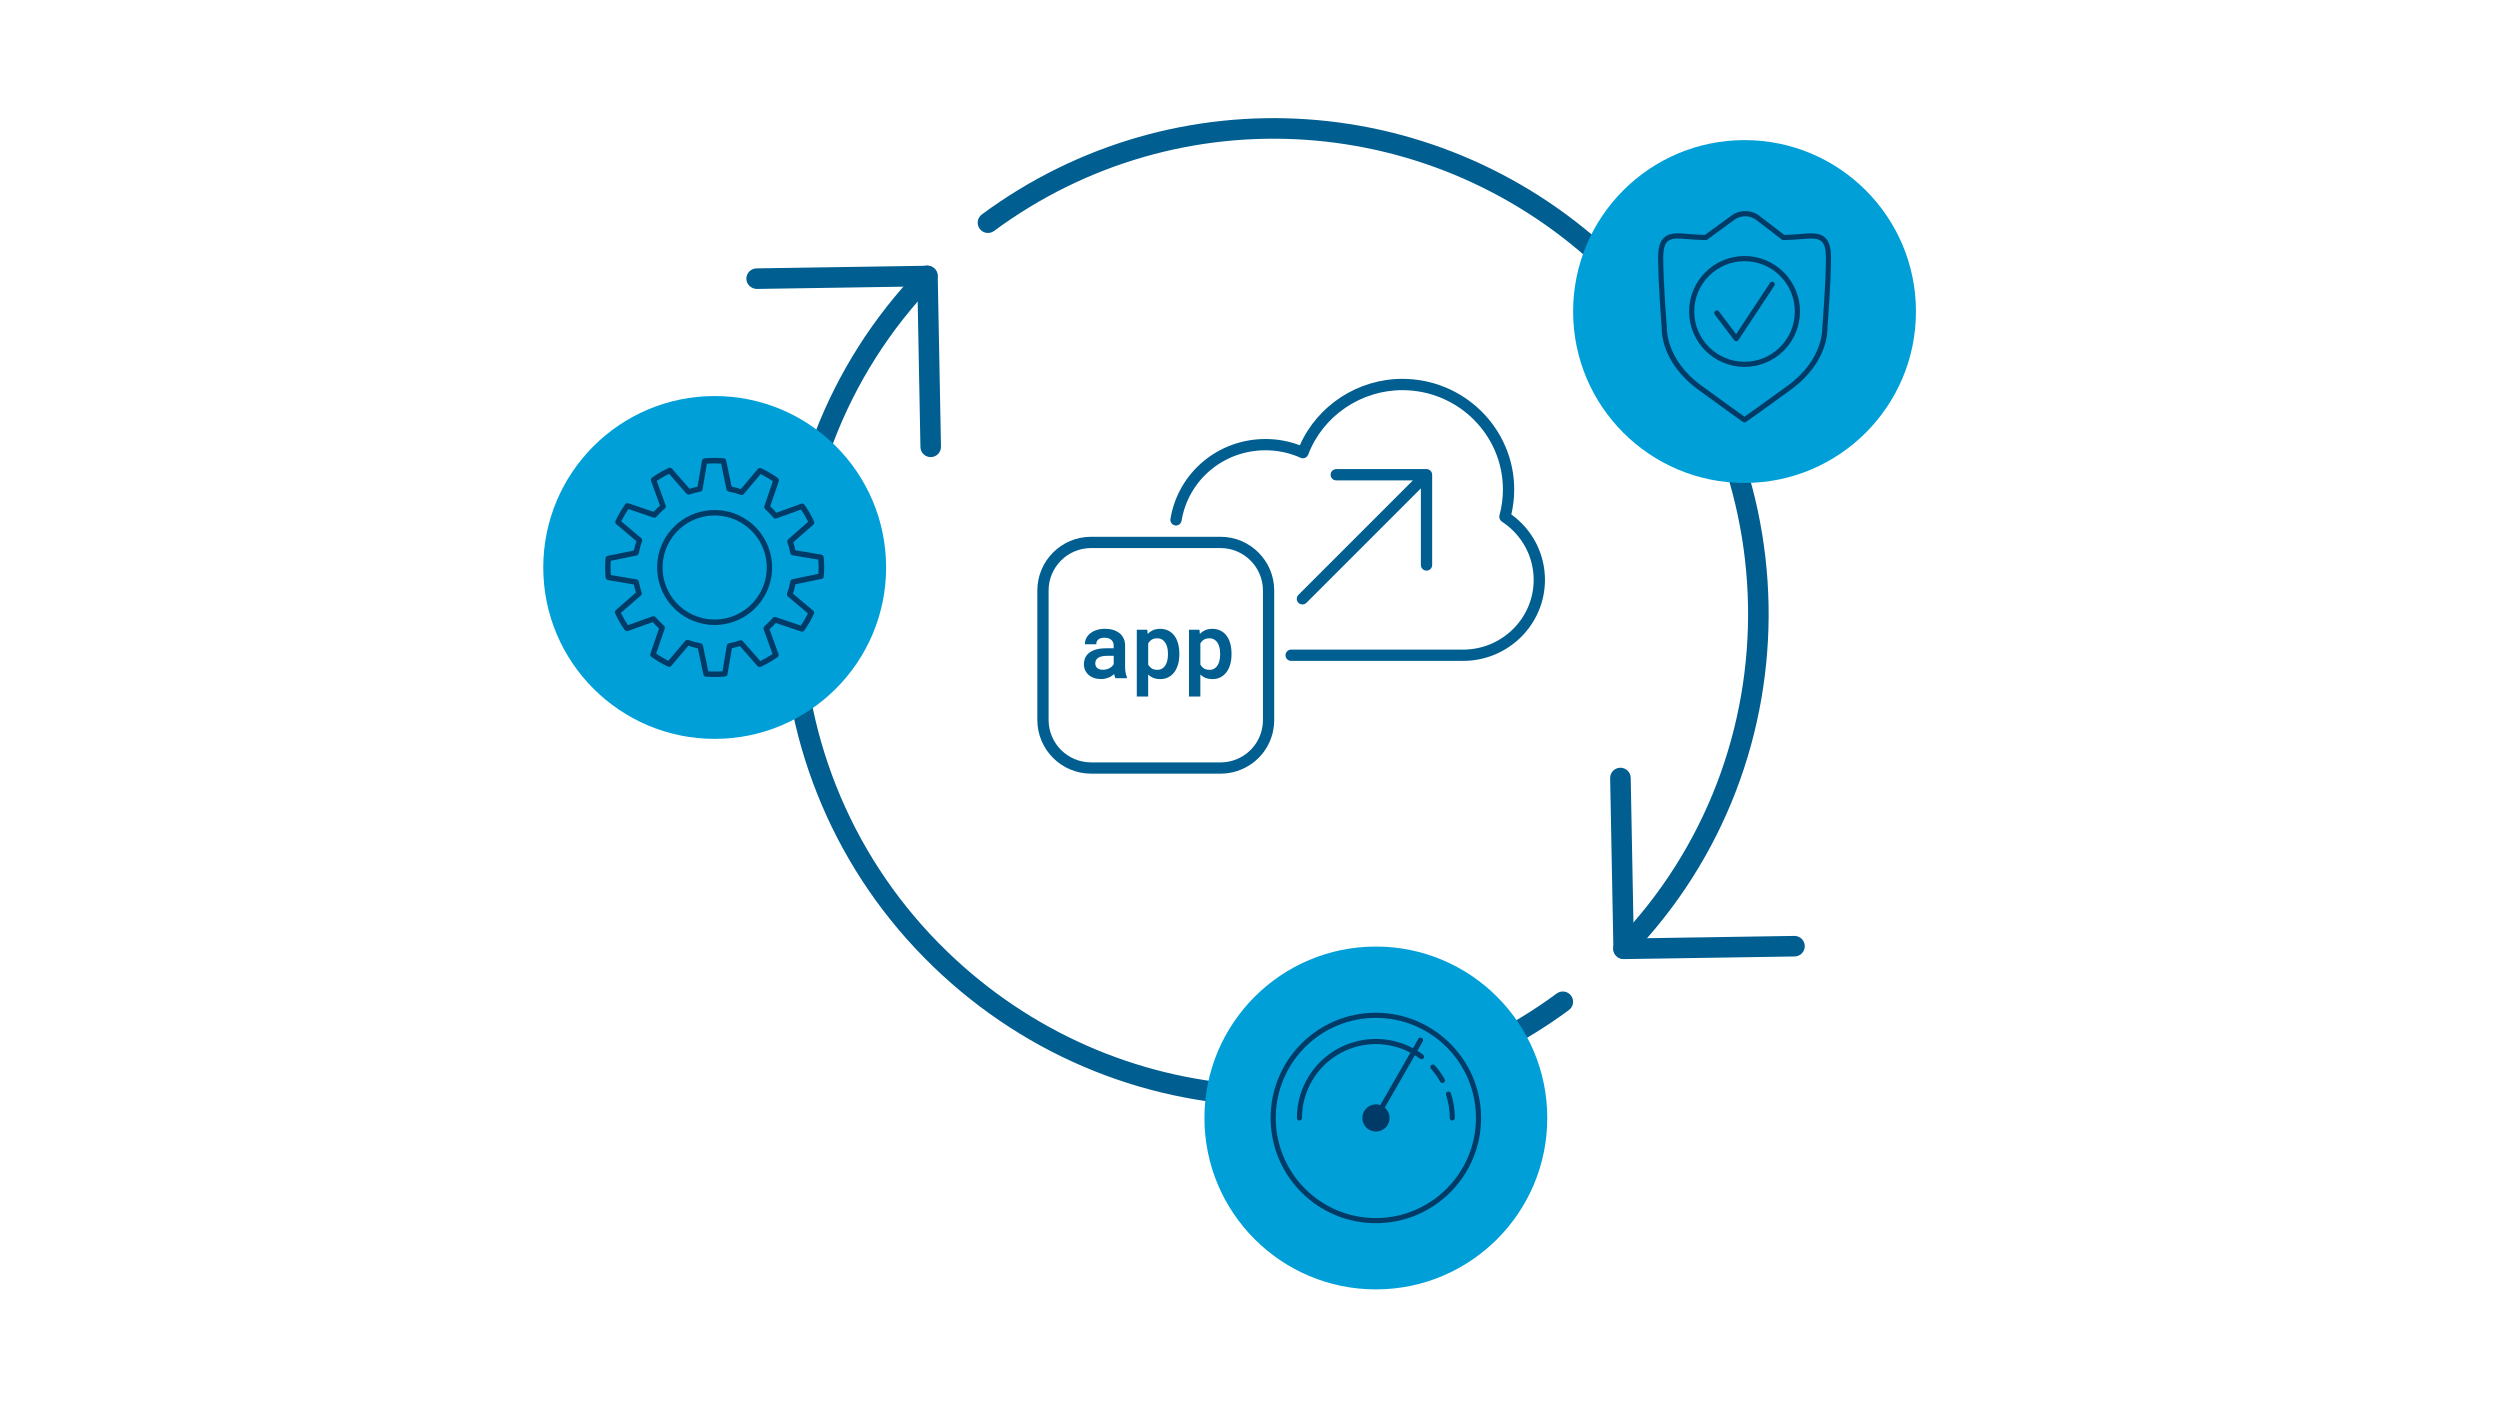 <?xml version="1.0" encoding="UTF-8"?><svg id="Layer_1" xmlns="http://www.w3.org/2000/svg" viewBox="0 0 1200 675"><defs><style>.cls-1{fill:#009fd8;}.cls-1,.cls-2,.cls-3{stroke-width:0px;}.cls-2{fill:#003a66;}.cls-3{fill:#005e91;}</style></defs><path class="cls-3" d="m779.36,460.36c-2.68,0-4.88-2.15-4.93-4.84l-1.56-81.99c-.05-2.72,2.11-4.97,4.84-5.02h.1c2.68,0,4.88,2.15,4.93,4.84l1.46,77.08,77.08-1.19c2.69-.06,4.97,2.14,5.01,4.86.04,2.72-2.13,4.96-4.85,5.01l-81.99,1.26h-.08Z"/><path class="cls-3" d="m446.74,219.42c-2.68,0-4.88-2.15-4.93-4.84l-1.46-77.08-77.08,1.19c-2.67-.05-4.96-2.13-5.01-4.86-.04-2.72,2.13-4.96,4.85-5.01l81.99-1.26c2.68.07,4.96,2.12,5.01,4.84l1.56,81.99c.05,2.72-2.11,4.97-4.84,5.02h-.1Z"/><path class="cls-3" d="m613.05,531.03c-59.71,0-119.17-22.67-165.16-67.11-94.09-90.92-96.93-241.18-6.34-334.95,1.89-1.96,5.01-2.01,6.97-.12,1.96,1.89,2.01,5.01.12,6.98-86.81,89.86-84.07,233.86,6.1,321,80.2,77.5,203.2,85.94,292.48,20.05,2.19-1.62,5.28-1.15,6.9,1.04,1.62,2.19,1.15,5.28-1.04,6.9-41.96,30.97-91.08,46.21-140.03,46.21Z"/><path class="cls-3" d="m779.27,460.27c-1.23,0-2.47-.46-3.43-1.38-1.96-1.89-2.01-5.01-.12-6.98,86.81-89.86,84.08-233.86-6.1-321-80.2-77.5-203.21-85.94-292.48-20.05-2.19,1.62-5.28,1.16-6.89-1.04-1.62-2.19-1.15-5.28,1.04-6.9,93.16-68.76,221.5-59.97,305.19,20.9,94.09,90.92,96.93,241.18,6.34,334.95-.97,1-2.26,1.5-3.55,1.5Z"/><circle class="cls-1" cx="837.38" cy="149.53" r="82.28"/><circle class="cls-1" cx="343.05" cy="272.38" r="82.28"/><g id="network-gear"><g id="ecc53fe2-570c-4921-9b2f-38f648b184e9"><path class="cls-2" d="m361.48,251.88c-11.33-10.2-28.79-9.28-38.99,2.05,0,0,0,0,0,0h0c-10.19,11.34-9.26,28.8,2.08,38.99,5.06,4.54,11.61,7.06,18.41,7.08.49,0,.99-.02,1.49-.04,15.23-.81,26.91-13.81,26.1-29.04-.39-7.3-3.66-14.14-9.08-19.04Zm.1,37.23c-9.23,10.26-25.02,11.09-35.28,1.86-10.26-9.23-11.09-25.02-1.86-35.28,9.23-10.26,25.02-11.09,35.28-1.86,0,0,0,0,0,0,10.24,9.1,11.17,24.79,2.07,35.03-.07.08-.14.15-.21.23h0Z"/><path class="cls-2" d="m395.37,267.41s-.02-.03-.03-.05c-.03-.25-.14-.48-.3-.67-.03-.03-.06-.06-.09-.09-.18-.19-.42-.32-.67-.37l-12.5-2.1c-.28-1.31-.62-2.59-1.02-3.85l9.66-8.47c.19-.17.32-.4.38-.64.02-.04.03-.09.04-.14.04-.24.01-.49-.08-.71v-.05c-1.3-2.8-2.85-5.48-4.62-8.01-.02-.03-.05-.05-.07-.07-.04-.05-.08-.09-.13-.13-.07-.06-.14-.12-.23-.17-.06-.03-.11-.06-.17-.09-.09-.03-.18-.05-.28-.07-.22-.05-.44-.03-.65.04l-11.91,4.33c-.95-1.07-1.95-2.09-3.01-3.06l4.13-12.14c.07-.24.07-.5,0-.75,0-.05-.02-.09-.04-.13-.08-.23-.23-.43-.43-.58,0,0-.02-.03-.03-.04-2.52-1.78-5.2-3.34-7.99-4.66h-.06c-.23-.09-.48-.12-.72-.08-.04,0-.08.02-.13.04-.25.06-.48.2-.66.39l-8.16,9.68c-1.46-.49-2.95-.89-4.45-1.21l-2.6-12.55c-.06-.25-.19-.48-.38-.66-.03-.03-.05-.06-.08-.08-.19-.16-.43-.27-.68-.29-.01,0-.02,0-.04-.02-3.08-.25-6.17-.23-9.25.05-.02,0-.04.02-.06.03-.24.03-.47.14-.66.3-.03.03-.06.06-.09.09-.19.18-.32.42-.37.67l-2.12,12.5c-1.3.27-2.58.61-3.85,1.01l-8.45-9.67c-.17-.19-.4-.32-.65-.38-.04-.01-.09-.03-.13-.03-.24-.04-.49-.01-.71.08h-.05c-2.81,1.29-5.49,2.84-8.02,4.61-.03.02-.04.05-.07.07-.05.04-.09.08-.13.13-.07.07-.13.15-.17.24-.03.05-.06.1-.08.16-.04.1-.06.2-.08.3,0,.05-.02.1-.02.16,0,.16.02.32.07.48l4.31,11.92c-1.07.95-2.1,1.95-3.06,3.01l-12.14-4.14c-.24-.07-.5-.07-.75,0-.04,0-.09.02-.13.03-.23.08-.43.23-.58.43-.01,0-.03.02-.04.03-1.78,2.52-3.34,5.19-4.65,7.98v.06c-.1.23-.12.48-.08.72,0,.04.02.09.04.13.06.25.2.48.39.65l9.69,8.18c-.5,1.46-.9,2.96-1.22,4.47l-12.57,2.58c-.25.06-.47.19-.65.37-.03.03-.07.06-.09.1-.16.19-.25.42-.28.66,0,.02-.02.03-.02.05-.25,3.08-.24,6.17.05,9.25,0,.02.02.03.03.06.03.24.13.47.29.66.03.03.06.06.1.09.17.19.4.32.65.38l12.49,2.13c.27,1.3.61,2.58,1.01,3.85l-9.68,8.45c-.19.17-.32.4-.38.65-.02.04-.03.09-.04.13-.04.24-.01.49.08.71v.05c1.3,2.8,2.84,5.49,4.6,8.02.02.02.04.03.06.05.09.11.2.21.33.28.04.03.07.06.12.09.16.08.34.12.53.13h.04c.15,0,.3-.03.45-.08l11.94-4.29c.95,1.08,1.95,2.1,3.01,3.07l-4.15,12.14c-.07.24-.07.5,0,.75,0,.05.02.09.04.13.08.23.23.43.42.58.01,0,.02.03.03.04,2.52,1.78,5.19,3.35,7.97,4.67.03.01.06,0,.09.02.1.04.2.06.31.07.06.02.11.03.17.04.02,0,.04,0,.06-.01.11,0,.21-.03.31-.07.07-.01.14-.03.2-.06.17-.08.31-.19.43-.33l8.18-9.69c1.51.51,3.04.92,4.6,1.25l2.63,12.56c.06.26.2.5.39.68.01.02.03.03.04.04.2.17.44.27.69.29.02,0,.03.02.05.02h.11c1.38.11,2.76.17,4.14.17,1.67,0,3.34-.08,5-.24.02,0,.04-.02.06-.03.25-.03.49-.14.69-.31.02-.02.03-.04.04-.05.2-.19.33-.43.38-.7l2.1-12.5c1.3-.28,2.59-.62,3.85-1.02l8.48,9.65c.12.14.27.25.44.32.05.02.11.03.16.04.11.04.23.07.35.08h.04s.1-.02.15-.03c.12,0,.23-.04.34-.08.02,0,.04,0,.07-.02,2.8-1.3,5.48-2.85,8.01-4.63.03-.02.05-.05.07-.07.05-.04.09-.09.13-.13.07-.07.12-.15.17-.23.03-.05.06-.1.08-.16.04-.1.06-.2.08-.3.01-.05.02-.1.02-.15,0-.16-.02-.32-.07-.48l-4.35-11.9c1.07-.95,2.09-1.95,3.06-3.01l12.15,4.12c.14.05.28.07.42.07h.04c.19,0,.37-.05.54-.13.02,0,.04-.03.06-.04.15-.08.28-.2.38-.33,0-.02.04-.02.05-.04,1.78-2.52,3.34-5.2,4.65-7.99v-.06c.1-.23.12-.48.08-.73,0-.04-.02-.08-.03-.13-.06-.25-.2-.48-.4-.65l-9.71-8.15c.49-1.47.9-2.97,1.21-4.49l12.56-2.61c.25-.06.47-.19.65-.37.03-.03.07-.06.09-.1.16-.19.25-.42.28-.66,0-.02.02-.03.02-.05.25-3.09.24-6.19-.05-9.27Zm-28.45,33.22v.02c-.17.16-.3.36-.37.59-.02.05-.03.1-.04.15-.06.23-.05.48.03.7l4.29,11.81c-1.88,1.27-3.85,2.42-5.89,3.42l-8.39-9.56c-.16-.17-.36-.29-.58-.36-.05-.02-.1-.03-.16-.04-.22-.05-.45-.04-.67.02h0c-1.7.59-3.45,1.05-5.22,1.38h0c-.24.05-.46.16-.63.33-.03.03-.06.06-.09.09-.17.18-.28.4-.33.64l-2.08,12.39c-2.27.17-4.54.19-6.81.05l-2.59-12.44c-.06-.24-.19-.45-.37-.62-.03-.03-.06-.06-.09-.09-.18-.17-.41-.28-.65-.33-2.01-.37-3.98-.91-5.9-1.6h-.02c-.22-.07-.46-.08-.68-.03-.05.01-.1.03-.16.04-.23.07-.43.2-.59.38l-8.11,9.6c-2.03-1.01-4-2.16-5.87-3.44l4.12-12.04c.07-.22.08-.46.03-.68,0-.05-.02-.1-.04-.15-.07-.22-.19-.42-.36-.58h0l-.45-.38c-1.26-1.15-2.45-2.38-3.55-3.68h-.02c-.15-.18-.35-.31-.57-.37-.28-.09-.58-.09-.87-.02l-11.82,4.26c-1.26-1.89-2.39-3.86-3.39-5.9l9.58-8.37c.17-.16.3-.36.36-.58.02-.05.03-.1.04-.15.05-.22.05-.46-.02-.68h0c-.58-1.71-1.04-3.45-1.37-5.22v-.02c-.05-.23-.16-.44-.32-.61-.04-.04-.08-.09-.12-.13-.17-.16-.39-.27-.63-.32l-12.38-2.1c-.16-2.27-.17-4.54-.03-6.81l12.45-2.56c.22-.05.43-.16.59-.33.04-.03.08-.07.11-.11.16-.17.26-.38.31-.6h0c.37-1.98.89-3.92,1.58-5.81v-.03c.07-.22.08-.46.03-.69-.01-.05-.02-.1-.04-.15-.07-.23-.2-.44-.38-.59l-9.59-8.1c1.01-2.03,2.16-4,3.44-5.88l12.04,4.1c.1.03.2.05.3.05h.02c.46.04.9-.17,1.16-.55.03-.03.07-.05.1-.08l.22-.26c1.14-1.26,2.36-2.44,3.66-3.53v-.02c.17-.16.3-.36.37-.58.02-.05.03-.1.04-.15.05-.23.04-.48-.03-.7l-4.26-11.79c1.89-1.27,3.86-2.41,5.91-3.41l8.38,9.58c.12.14.27.25.43.32.06.02.11.04.17.04.11.04.22.07.34.07h.04c.13,0,.26-.02.38-.07h.03c1.71-.58,3.45-1.04,5.22-1.37.02,0,.03-.02.06-.03.23-.05.43-.16.6-.32.02-.03.05-.05.07-.08.17-.18.28-.4.33-.64l2.1-12.38c2.27-.16,4.55-.18,6.82-.03l2.57,12.44c.05.23.17.43.33.6.03.03.06.07.1.09.18.17.4.28.64.32,1.96.37,3.89.9,5.77,1.58h.03c.06.01.12.02.18.03.08.02.15.04.23.04h.05c.13,0,.26-.04.38-.08.05-.01.09-.02.14-.04.17-.08.32-.19.44-.33l8.09-9.62c2.04,1.01,4,2.16,5.88,3.43l-4.1,12.04c-.05.58.16,1.16.57,1.58l.31.26c1.25,1.13,2.42,2.34,3.5,3.62l.02.02c.12.14.27.25.43.33h.04c.15.07.31.1.48.11h.03c.15,0,.31-.03.45-.08l11.81-4.29c1.27,1.88,2.4,3.85,3.4,5.89l-9.57,8.39c-.17.16-.29.36-.36.58-.02.05-.03.1-.04.16-.05.22-.04.46.02.68h0c.59,1.71,1.05,3.45,1.38,5.22v.02c.05.23.16.44.33.61.03.04.07.07.11.1.18.16.4.27.63.32l12.38,2.09c.17,2.27.18,4.54.04,6.81l-12.44,2.58c-.23.05-.44.17-.6.33-.04.03-.08.07-.11.11-.16.17-.27.38-.31.6h0c-.37,1.98-.89,3.92-1.58,5.81v.02c-.07.22-.08.46-.03.69.01.05.02.1.04.15.07.23.2.43.38.59l9.62,8.09c-1,2.03-2.15,4-3.42,5.88l-12.05-4.09c-.22-.07-.46-.07-.68-.02-.05.01-.1.02-.16.04-.22.07-.42.19-.57.35h0l-.44.53c-1.12,1.25-2.33,2.42-3.6,3.51Z"/></g></g><circle class="cls-1" cx="660.41" cy="536.63" r="82.28"/><g id="network-high-performance"><g id="e1951848-b93d-44fa-8db1-af86aaaddce9"><path class="cls-2" d="m660.41,486.11c-27.9,0-50.51,22.61-50.51,50.51s22.61,50.51,50.51,50.51,50.51-22.61,50.51-50.51c-.03-27.88-22.63-50.48-50.51-50.51Zm0,98.56c-26.54,0-48.05-21.51-48.05-48.05s21.51-48.05,48.05-48.05,48.05,21.51,48.05,48.05c-.03,26.52-21.52,48.02-48.05,48.05Z"/><path class="cls-2" d="m680.35,504.37l2.57-4.48c.34-.59.14-1.34-.45-1.68-.59-.34-1.34-.14-1.68.45h0l-2.57,4.48c-18.49-9.83-41.45-2.81-51.28,15.68-2.92,5.48-4.44,11.6-4.44,17.81,0,.68.55,1.23,1.23,1.23s1.23-.55,1.23-1.23c0-19.58,15.88-35.46,35.46-35.46,5.77,0,11.46,1.41,16.56,4.11l-14.43,25.15c-3.42-1.16-7.13.68-8.28,4.1-1.16,3.42.68,7.13,4.1,8.28,3.42,1.16,7.13-.68,8.28-4.1.86-2.53.08-5.33-1.95-7.07l14.43-25.13c.85.53,1.68,1.09,2.48,1.69.54.41,1.32.3,1.72-.25.41-.54.3-1.31-.25-1.72-.89-.67-1.8-1.28-2.73-1.86Z"/><path class="cls-2" d="m688.7,511.38c-.45-.51-1.23-.55-1.74-.1-.51.45-.55,1.23-.1,1.74,1.7,1.9,3.18,3.97,4.44,6.19.33.59,1.09.8,1.68.47s.8-1.09.47-1.68h0c-1.34-2.37-2.93-4.59-4.74-6.62Z"/><path class="cls-2" d="m694.12,525.58c1.16,3.56,1.76,7.29,1.75,11.04,0,.68.55,1.23,1.23,1.23s1.23-.55,1.23-1.23c0-4.01-.63-8-1.88-11.81-.19-.65-.88-1.02-1.53-.83-.65.19-1.02.88-.83,1.53,0,.02.01.04.02.07Z"/></g></g><g id="security-shield-checkmark"><g id="aec8434f-4dc2-4e63-a3df-c7bb8cd458a3"><path class="cls-2" d="m815.16,187.06c15.38,11.23,21.4,15.44,21.46,15.48.42.29.98.29,1.41,0,.06-.04,6.2-4.25,21.59-15.49,18.42-13.45,17.59-29.25,17.54-29.73.02-.21,1.73-21.04,1.73-33.8,0-4.66-.92-7.67-2.88-9.49-2.7-2.47-6.74-2.14-11.42-1.73-1.18.1-2.41.21-3.68.27h0c-1.5.07-2.98.14-4.47.19l-11.54-8.86c-4.06-3.36-9.92-3.45-14.08-.21l-12.43,9.07c-1.5-.06-3.01-.12-4.52-.2-1.27-.06-2.5-.17-3.68-.27-4.69-.4-8.72-.74-11.42,1.74-1.97,1.81-2.88,4.82-2.88,9.49,0,12.75,1.73,33.59,1.73,33.61-.04.67-.87,16.47,17.55,29.91Zm-14.73-71.19c1.42-1.06,3.19-1.55,4.96-1.37,1.36,0,2.9.13,4.57.27,1.21.1,2.47.21,3.77.27,1.67.08,3.33.16,4.98.21.28.02.55-.07.78-.24l12.78-9.33c3.29-2.56,7.91-2.49,11.11.17l11.75,9.03c.24.25.58.38.92.36,1.65-.06,3.31-.13,4.98-.21,1.3-.06,2.56-.17,3.77-.27,4.27-.36,7.64-.64,9.54,1.1,1.41,1.29,2.09,3.79,2.09,7.67,0,12.65-1.72,33.4-1.73,33.77,0,.15.74,15.15-16.53,27.75-12.45,9.09-18.83,13.57-20.82,14.95-1.98-1.4-8.28-5.87-20.72-14.95-17.27-12.61-16.55-27.61-16.54-27.94-.02-.21-1.73-20.94-1.73-33.59,0-3.87.68-6.36,2.08-7.66Z"/><path class="cls-2" d="m832.41,163.31c.23.31.6.49.99.49h.03c.4-.01.77-.22.99-.55l17.27-26.13c.38-.57.22-1.34-.35-1.71-.29-.19-.64-.25-.98-.17h0c-.33.08-.61.29-.77.58l-16.26,24.6-8.25-10.94c-.41-.55-1.19-.66-1.73-.25-.55.41-.66,1.18-.25,1.73l9.31,12.34Z"/><path class="cls-2" d="m837.38,176.11c14.7,0,26.61-11.91,26.61-26.61s-11.91-26.61-26.61-26.61-26.61,11.91-26.61,26.61h0c.02,14.69,11.92,26.6,26.61,26.61Zm0-50.74c13.33,0,24.14,10.81,24.14,24.14s-10.81,24.14-24.14,24.14-24.14-10.81-24.14-24.14h0c.01-13.32,10.81-24.12,24.14-24.14Z"/></g></g><g id="cloud-app-arrow"><g id="Isolation_Mode"><path class="cls-3" d="m523.69,371.36h62.16c2.59,0,5.16-.38,7.62-1.15,10.86-3.36,18.15-13.25,18.15-24.63v-62.16c0-14.21-11.56-25.77-25.77-25.77h-62.16c-14.21,0-25.77,11.56-25.77,25.77v62.16c0,14.21,11.56,25.77,25.77,25.77Zm-20.36-87.93c0-11.22,9.13-20.36,20.36-20.36h62.16c11.22,0,20.36,9.13,20.36,20.36v62.16c0,8.98-5.76,16.8-14.33,19.45-1.94.6-3.97.9-6.03.9h-62.16c-11.22,0-20.36-9.13-20.36-20.36v-62.16Z"/><path class="cls-3" d="m531.08,311.15c-3.44,0-6.12.67-7.98,1.98-1.87,1.34-2.82,3.28-2.82,5.79,0,1,.2,1.93.59,2.79.4.86.95,1.61,1.67,2.24.71.63,1.59,1.13,2.59,1.47,1,.35,2.13.53,3.36.53.74,0,1.43-.08,2.06-.22.64-.15,1.23-.34,1.79-.58.55-.24,1.06-.53,1.52-.86.33-.23.65-.49.94-.77.05.28.11.56.18.86.1.4.22.75.37,1.04l.05.11h5.51v-.56l-.02-.09c-.28-.6-.49-1.3-.63-2.1-.15-.81-.22-1.72-.22-2.7v-10.2c0-1.34-.25-2.52-.74-3.52-.49-1.01-1.18-1.85-2.05-2.52s-1.9-1.18-3.07-1.52-2.46-.5-3.82-.5c-1.51,0-2.87.21-4.06.6-1.18.4-2.19.94-3.02,1.61-.82.67-1.45,1.45-1.88,2.31-.43.87-.64,1.77-.64,2.69v.21h5.46v-.21c0-.41.08-.79.23-1.14.16-.35.4-.66.7-.92.32-.27.72-.48,1.2-.63.49-.15,1.07-.23,1.72-.23,1.43,0,2.56.34,3.34,1.02s1.15,1.57,1.15,2.73v1.3h-3.49Zm3.5,3.62v4.04c-.18.32-.43.64-.74.95-.32.33-.7.61-1.14.87s-.93.45-1.5.62c-.55.16-1.14.23-1.78.23s-1.22-.08-1.68-.24c-.45-.16-.84-.37-1.13-.64-.3-.27-.51-.59-.66-.96-.15-.38-.22-.8-.22-1.23,0-1.16.45-2.04,1.38-2.66.94-.64,2.43-.96,4.45-.96h3.01Z"/><path class="cls-3" d="m551.14,323.81c.66.63,1.43,1.14,2.28,1.51,1.02.43,2.2.65,3.51.65,1.47,0,2.79-.3,3.91-.9,1.13-.6,2.1-1.44,2.87-2.49.77-1.05,1.36-2.31,1.77-3.75.4-1.43.6-3.01.6-4.69v-.44c0-1.75-.21-3.37-.6-4.8-.4-1.45-1-2.71-1.77-3.75-.78-1.05-1.75-1.86-2.9-2.44-1.14-.57-2.47-.87-3.95-.87-1.36,0-2.58.24-3.61.73-.89.42-1.68,1-2.37,1.72l-.18-2.03h-5.04v32.09h5.46s0-10.53,0-10.53Zm1.63-2.99c-.68-.47-1.23-1.08-1.64-1.81v-10.14c.41-.75.96-1.36,1.64-1.8.7-.45,1.6-.68,2.68-.68.89,0,1.67.19,2.31.56.64.37,1.18.9,1.6,1.55.42.66.74,1.44.95,2.33.21.89.31,1.85.31,2.86v.44c0,1.02-.1,1.98-.3,2.88s-.51,1.68-.93,2.35c-.41.66-.94,1.19-1.59,1.58-.64.39-1.42.58-2.31.58-1.12-.02-2.04-.25-2.73-.71Z"/><path class="cls-3" d="m576.19,323.81c.66.63,1.43,1.14,2.28,1.51,1.02.43,2.2.65,3.51.65,1.47,0,2.79-.3,3.91-.9,1.13-.6,2.1-1.44,2.87-2.49.77-1.05,1.36-2.31,1.77-3.75.4-1.43.6-3.01.6-4.69v-.44c0-1.75-.21-3.37-.6-4.8-.4-1.45-1-2.71-1.77-3.75-.78-1.05-1.75-1.86-2.9-2.44-1.14-.57-2.47-.87-3.95-.87-1.36,0-2.58.24-3.61.73-.89.42-1.68,1-2.37,1.72l-.18-2.03h-5.04v32.09h5.46s0-10.53,0-10.53Zm1.63-2.99c-.68-.47-1.23-1.08-1.64-1.81v-10.14c.41-.75.96-1.36,1.64-1.8.7-.45,1.6-.68,2.68-.68.89,0,1.67.19,2.31.56.64.37,1.18.9,1.6,1.55.42.66.74,1.44.95,2.33.21.89.31,1.85.31,2.86v.44c0,1.02-.1,1.98-.3,2.88s-.51,1.68-.93,2.35c-.41.66-.94,1.19-1.59,1.58-.64.39-1.42.58-2.31.58-1.12-.02-2.04-.25-2.73-.71Z"/><path class="cls-3" d="m623.24,289.35c.53.53,1.22.79,1.92.79s1.39-.27,1.92-.79l54.94-54.94v36.78c0,1.49,1.21,2.71,2.71,2.71s2.71-1.21,2.71-2.71v-43.32c0-.35-.07-.7-.21-1.03-.28-.66-.8-1.19-1.47-1.47-.33-.14-.68-.21-1.03-.21h-43.32c-1.49,0-2.71,1.21-2.71,2.71s1.21,2.71,2.71,2.71h36.78l-54.94,54.94c-1.06,1.06-1.06,2.77,0,3.83Z"/><path class="cls-3" d="m725.44,246.92c.92-3.92,1.38-7.94,1.38-11.96,0-29.28-24.08-53.11-53.68-53.11-21.31,0-40.73,12.7-49.21,31.88-5.26-1.99-10.8-3.01-16.49-3.01-22.76,0-41.96,16.14-45.63,38.37-.24,1.47.75,2.87,2.23,3.11,1.46.27,2.86-.75,3.11-2.23,3.24-19.61,20.19-33.84,40.29-33.84,5.86,0,11.53,1.21,16.86,3.6.68.31,1.46.32,2.14.03s1.23-.84,1.49-1.54c7.03-18.51,25.2-30.95,45.21-30.95,26.61,0,48.26,21.39,48.26,47.69,0,4.19-.56,8.37-1.66,12.42-.31,1.13.15,2.34,1.13,2.98,9.57,6.23,15.29,16.68,15.29,27.97,0,18.46-15.2,33.48-33.89,33.48h-82.52c-1.49,0-2.71,1.21-2.71,2.71s1.21,2.71,2.71,2.71h82.52c21.67,0,39.31-17.45,39.31-38.9,0-12.48-5.99-24.07-16.14-31.4Z"/></g></g></svg>